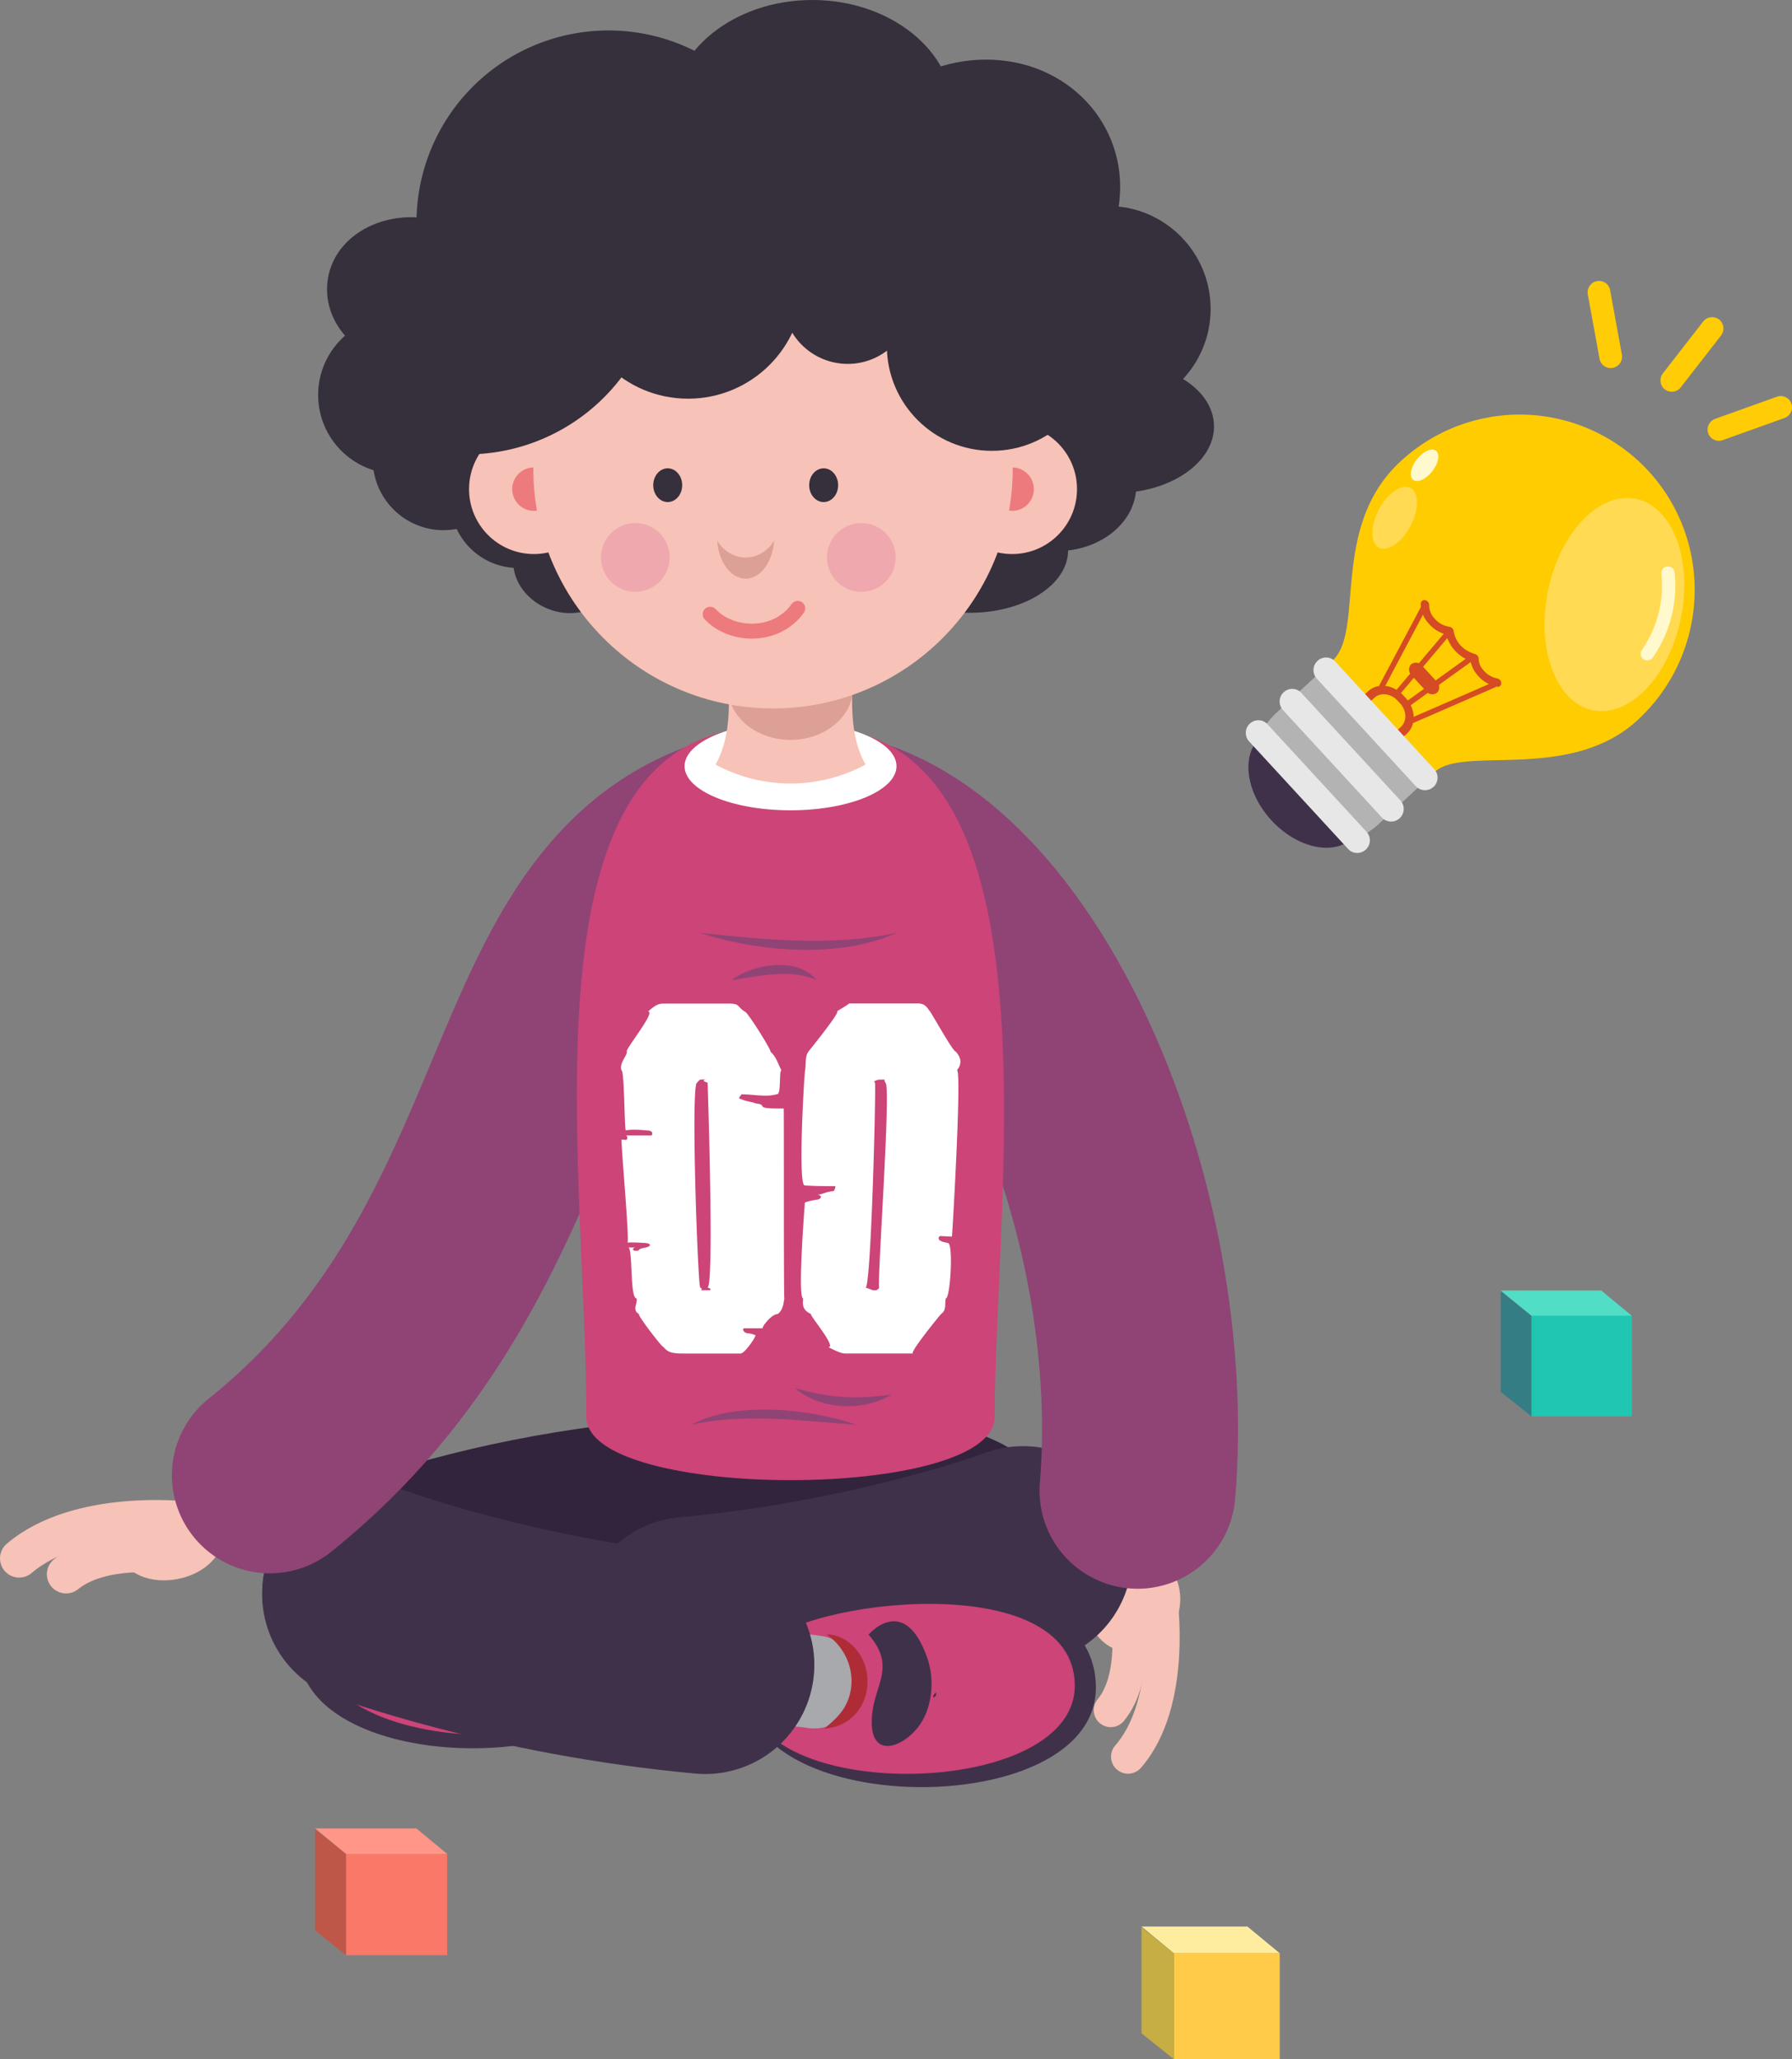 <svg xmlns="http://www.w3.org/2000/svg" viewBox="0 0 794.86 912.91"><rect x="0" y="0" width="794.86" height="912.91" fill="#808080" stroke="none"/><defs><style>.cls-1,.cls-11,.cls-12,.cls-17,.cls-4,.cls-7,.cls-9{fill:none;stroke-linecap:round;stroke-miterlimit:10;}.cls-1,.cls-11{stroke:#f7c2b7;}.cls-1{stroke-width:15.1px;}.cls-2{fill:#f7c2b7;}.cls-3{fill:#32243d;}.cls-4{stroke:#32243d;}.cls-4,.cls-9{stroke-width:96.76px;}.cls-5{fill:#40314a;}.cls-6{fill:#cc4478;}.cls-7{stroke:#a7a9ac;stroke-width:41.25px;}.cls-8{fill:#af2c36;}.cls-9{stroke:#40314a;}.cls-10{fill:#362f3c;}.cls-11{stroke-width:17.02px;}.cls-12{stroke:#8f4475;stroke-width:86.94px;}.cls-13{fill:#fff;}.cls-14{fill:#dda097;}.cls-15{fill:#ed7a7d;}.cls-16{fill:#8f4475;}.cls-17{stroke:#ed7a7d;stroke-width:6.62px;}.cls-18{fill:#efa8ae;}.cls-19{fill:#ffcb48;}.cls-20{fill:#ffed9f;}.cls-21{fill:#c6ad44;}.cls-22{fill:#20c6b2;}.cls-23{fill:#52ddc6;}.cls-24{fill:#357d84;}.cls-25{fill:#f97867;}.cls-26{fill:#ff9688;}.cls-27{fill:#bf5749;}.cls-28{fill:#ffcc05;}.cls-29{fill:#ffcc02;}.cls-30{fill:#ffda52;}.cls-31{fill:#fff9cd;}.cls-32{fill:#d54b24;}.cls-33{fill:#b3b3b4;}.cls-34{fill:#e7e7e7;}</style></defs><g id="Layer_2" data-name="Layer 2"><g id="Layer_1-2" data-name="Layer 1"><path class="cls-1" d="M514.6,707.94s7,46.52-14.24,70.85"/><path class="cls-1" d="M500,715.3s5,28-7.31,42.85"/><path class="cls-2" d="M484.52,700c-6.22,13-.56,27.88,11.79,31.73,11,3.44,22.34-3.83,26-15.11,3.41-10.48-.58-22.15-9.42-27.1C503.14,684,490.21,688.09,484.52,700Z"/><path class="cls-3" d="M449.79,644c0,63.59-49,92.64-101.2,92.64s-101.21-29-101.21-92.64c0-3.59,49-24.77,101.21-24.77S449.79,640.39,449.79,644Z"/><path class="cls-4" d="M300.47,677.14c-51.13,4.07-96.41,14.39-135.71,28.79"/><path class="cls-5" d="M280.92,708.16c-16.79-23.9-147.23-39.81-148.54,22C131,797,325.63,788.89,280.92,708.16Z"/><path class="cls-6" d="M279.72,712.78c-16-20.61-137.6-35.63-138,17.13C141.35,787.05,322.46,782.26,279.72,712.78Z"/><path class="cls-5" d="M233.19,707.45c-12.12,13.9-3,21.8-1.61,35,2.18,20.06-12.22,16.19-20.27,6.13-6-7.47-7.83-20.29-4.16-30.78C217.33,688.79,233.19,707.45,233.19,707.45Z"/><path class="cls-7" d="M353.2,733.49c-54.53-11.66-95.89-5.06-95.89-5.06"/><path class="cls-8" d="M251.85,707.38c-10.5,7.26-14.33,21.28-8,32.24,2,3.5,5.17,6.5,9,9.48a19.61,19.61,0,0,1-13.4-6c-7.55-7.62-7.56-21.06-.69-29.1,3.3-4,8.23-6.69,13.1-6.6Z"/><path class="cls-9" d="M453.81,689.5s-63.62,23.66-148.18,31.37"/><ellipse class="cls-10" cx="250.35" cy="251.51" rx="19.77" ry="23.14" transform="translate(-76.66 389.32) rotate(-67.98)"/><circle class="cls-10" cx="196.72" cy="203.66" r="31.38"/><circle class="cls-10" cx="176.05" cy="175.1" r="34.93"/><circle class="cls-10" cx="229.78" cy="221.77" r="30.03"/><ellipse class="cls-10" cx="430.17" cy="243.98" rx="43.59" ry="27.69"/><ellipse class="cls-10" cx="495.9" cy="189.72" rx="42.58" ry="28.88" transform="translate(-5 13.62) rotate(-1.57)"/><ellipse class="cls-10" cx="468.82" cy="215.57" rx="35.15" ry="28.75"/><ellipse class="cls-10" cx="441.29" cy="171.91" rx="53.35" ry="31.74"/><ellipse class="cls-10" cx="236.96" cy="179.3" rx="55.7" ry="40.57"/><path class="cls-11" d="M82.16,674.11S34.72,668.6,8.51,690.88"/><path class="cls-11" d="M73.77,689.08S45.32,685,29.3,697.91"/><path class="cls-2" d="M75.17,700.52c-13.07,1.06-22.62-6.06-22.74-15-.11-8.15,7.74-16.25,18.52-19,12.09-3,24.91,1.33,27.51,11C101.37,688.41,90.16,699.31,75.17,700.52Z"/><path class="cls-5" d="M337.54,725.38c16.79-23.9,147.23-39.81,148.54,22C487.51,814.22,292.83,806.11,337.54,725.38Z"/><path class="cls-6" d="M338.74,730c16-20.61,137.6-35.63,138,17.13C477.11,804.27,296,799.48,338.74,730Z"/><path class="cls-5" d="M385.27,724.67c12.12,13.9,3,21.8,1.61,35-2.18,20.06,12.22,16.19,20.27,6.13,6-7.47,7.83-20.29,4.16-30.78C401.13,706,385.27,724.67,385.27,724.67Z"/><path class="cls-7" d="M265.26,750.71c54.53-11.66,95.89-5.07,95.89-5.07"/><path class="cls-8" d="M366.61,724.6c4.87-.09,9.8,2.59,13.1,6.6,6.87,8,6.86,21.48-.69,29.1a19.55,19.55,0,0,1-13.4,6c3.8-3,6.95-6,9-9.47,6.35-11,2.52-25-8-32.24Z"/><path class="cls-9" d="M164.65,706.72s63.62,23.66,148.18,31.37"/><path class="cls-12" d="M325.37,369.82c-101.54,31.62-78,182-205.66,284.21"/><path class="cls-12" d="M367.2,368.08c82.59,14.1,147.86,166.8,137.36,292.79"/><path class="cls-6" d="M441.2,628.21c0,37.32-181.09,37.32-181.09,0,0-116.73-34.06-317.73,90.54-305.24C474.86,310.48,441.2,526,441.2,628.21Z"/><ellipse class="cls-13" cx="350.65" cy="339.67" rx="47" ry="19.57"/><path class="cls-2" d="M383.12,266.76H318.17c3,9.39,3.06,18.58,4.07,27.39,2.21,19.28,1.21,34.35-4.88,44.79a70.11,70.11,0,0,0,66.59,0c-6.09-10.44-7.12-25.51-4.9-44.79C380.06,285.34,380.09,276.15,383.12,266.76Z"/><ellipse class="cls-14" cx="350.65" cy="304.83" rx="27.76" ry="23.18"/><circle class="cls-2" cx="448.94" cy="216.85" r="28.78"/><circle class="cls-15" cx="448.94" cy="216.85" r="9.63"/><circle class="cls-2" cx="236.83" cy="216.85" r="28.78"/><circle class="cls-15" cx="236.83" cy="216.85" r="9.63"/><circle class="cls-2" cx="342.88" cy="207.74" r="106.33"/><circle class="cls-10" cx="376.01" cy="132.51" r="28.81"/><path class="cls-10" d="M223.21,131.18c0,17.23-15.86,31.84-37.28,31.84-23.78,0-43-17.58-40.68-38.12,2.23-19.36,22.82-31.35,44.12-28.07C208.75,99.81,223.21,114.78,223.21,131.18Z"/><circle class="cls-10" cx="491.36" cy="136.94" r="45.62"/><path class="cls-10" d="M496.54,88.93c-3.37,31.9-32.61,56.52-65.48,56.52s-59.51-24.62-59.51-56.52c0-33.72,29.46-62.5,65.8-62.5S500.1,55.21,496.54,88.93Z"/><ellipse class="cls-10" cx="360.29" cy="50.18" rx="62.62" ry="50.18"/><path class="cls-10" d="M236.78,121.39c39.4-11.42,79.91-19.32,117.11-36.89a85.17,85.17,0,1,0-159,54.5C208,131.14,222.7,125.47,236.78,121.39Z"/><circle class="cls-10" cx="368" cy="98.33" r="27.33"/><circle class="cls-10" cx="439.96" cy="153.28" r="46.59"/><circle class="cls-10" cx="305.22" cy="125.65" r="51.1"/><path class="cls-10" d="M291.81,100.36c-29.92,15-69.78,4.47-93.7,28.08-12.42,12.26-13.64,53.06-25.67,65.76,1.2.52,2.41,1,3.64,1.5a86.13,86.13,0,0,0,115.73-95.34Z"/><path class="cls-13" d="M417.47,550.18c-1.48-.28-1.51-2.35,0-2.19,2.85.16,3.9.21,4.77.22.12,0,4.47-73.77,2.22-73.77,2.63-3.08,1.51-6-.54-8.23-1.28,0-11.12-17.85-11.46-17.85-1.6-2.24-2.34-3.5-5.64-3.5H376.48c.48,0-1.59,1.26-5.25,3.5,1.89,0-12.73,17.85-12.64,17.85-1.58,2.19-1,5.15-1.46,8.23-.31,0-3.36,51.05-.22,51.05-.46,0-1.42,0-.67,0,5,.34,7.53.37,14.32.37-.09,0-.05,2.12-1.16,2.23-2.53.23-3.22.79-5.77,1.44.45,0-1.62.09-.57.2,2,.51.75,2-.49,2.08a27,27,0,0,0-5.55,1.3s-3.38,42.53-.77,42.53c-.27,2.61-.47,5.11,3.52,6.94-1.16,0,11.46,14.66,7.69,14.66,3.45,1.8,5.86,2.8,7.41,2.8H405c-2,0,12.28-17.46,12.39-17.46,2.58-1.83,1.56-4.33,2.13-6.94,2,0,3.46-24.57.91-24.57C419.4,550.77,417.49,550.48,417.47,550.18ZM390,570.85a2.84,2.84,0,0,1-1.42,1.18h-1.14c-.52,0-1.27-.53-3.51-1.18,2.5,0,4.72-90.85,4.17-90.85-1.28-.76,1.66-1.37,2-1.37H393c-1.11,0-.56.61-.3,1.37C395.48,480,388.82,570.85,390,570.85Z"/><path class="cls-13" d="M332,591.11c-2.46-.08-2.84-2.23-1.92-2.23h8.36c-1,0,3.58-6.33,6.54-6.33,2.28-1.83,2.5-4.33,2.93-6.94-.35,0-.1-84.18-.3-84.18-5.17,0-9.53.1-9.52-1.27-.37-.21,0-.63-3.12-1-.26-.47-4.65-1-6-1.82-2.76-.33.8-2.18-.43-2.19,6.23-.06,11.59,1.56,17-.34,1.13,0,1.29,0-.61,0,1.52,0,.6-10.3,1.67-10.3-1.61-3.08-2.26-6-4.85-8.23.82,0-10.17-17.85-11.46-17.85-3.48-2.24-2-3.5-7-3.5H294.09c-2.48,0-4.06,1.26-6.62,3.5,3.68,0-11.07,17.85-9.36,17.85-.26,2.19-3.49,5.15-2.45,8.23,1.34,0,1.28,26.65,1.94,26.65h-.2c3.43-.68,8.87-.07,9.42,0,3.68,0,2.17,2.23,2.27,2.23H277.68c1,.57.63,2.25-.48,2,1.05-.12-2.4-.16-1.44-.24-.59,0,3.66,45.71,2.51,45.71A59.13,59.13,0,0,1,285,551c5,.06,3.49,1.9.68,2.19-1.41.35-2.29.57-2.38,1.19-2.51.44-3.4-.54-1.68-1.3-1.75,0,.4,0-3,0,2.22,0,.59,22.58,3.78,22.58.32,2.61-2.09,5.11,1.06,6.94-1.08,0,10.09,14.66,10.91,14.66,1.59,1.8,2.82,2.8,8.34,2.8h25.79c1.92,0,7.38-8.18,6.49-8.18A12.13,12.13,0,0,0,332,591.11ZM314.76,572H310.4c.82,0,1.38-.53.19-1.18-1,0-4.33-90.85-1.37-90.85.82-.76.78-1.37,1.92-1.37h2.53c-1.61,0-2.47.61.2,1.37,0,0,3.05,90.85-.08,90.85C316.36,571.5,314.61,572,314.76,572Z"/><path class="cls-16" d="M397.65,413.59c-25.39,11.44-61.09,8.46-87.1,0,29,3,58.31,6.09,87.1,0Z"/><path class="cls-16" d="M395.44,618.3c-13,7.68-31.35,6.79-43-3a97.81,97.81,0,0,0,21.31,4c7.23.57,14.48-.18,21.69-1Z"/><path class="cls-16" d="M362.28,434.5c-10.46-4.52-22-2.46-32.91-.74-6,1.06-6,1.18-.63-1.89,10-5,25.59-6.75,33.54,2.63Z"/><path class="cls-16" d="M379.86,631.64c-24.07-1.69-49.47-5.36-73.27,0,20-10.69,52.42-7.15,73.27,0Z"/><ellipse class="cls-10" cx="365.34" cy="215.1" rx="6.42" ry="7.48"/><ellipse class="cls-10" cx="296.17" cy="215.1" rx="6.42" ry="7.48"/><path class="cls-17" d="M315,272.32c9.64,10.17,29.46,10.61,38.84-2.61"/><ellipse class="cls-14" cx="330.75" cy="237.85" rx="12.69" ry="18.7"/><ellipse class="cls-2" cx="330.75" cy="230.77" rx="15.03" ry="16.4"/><circle class="cls-18" cx="382.05" cy="247.13" r="15.24"/><circle class="cls-18" cx="281.81" cy="247.13" r="15.24"/><path class="cls-5" d="M415.12,750.33l-.65.75-.33.36a.71.71,0,0,0-.1.14,1.37,1.37,0,0,0-.05.28,1.55,1.55,0,0,0,0,.48.37.37,0,0,0,.05.18h0s.05,0,0,.1a0,0,0,0,0,.07,0l1.07-.93a.5.5,0,0,0,.05-.13.64.64,0,0,0,0-.2,3.23,3.23,0,0,0,0-.54,1.5,1.5,0,0,0-.09-.42s-.06-.13-.12-.07Z"/><path class="cls-10" d="M323.63,221.81s0-.2,0-.2,0,.2,0,.2Z"/><path class="cls-10" d="M714.51,173.27s0-.16,0-.16,0,.16,0,.16Z"/><rect class="cls-19" x="520.65" y="865.93" width="46.99" height="46.99"/><polygon class="cls-20" points="553.33 854.11 506.34 854.11 520.65 865.93 567.64 865.93 553.33 854.11"/><polygon class="cls-21" points="506.33 901.43 520.65 912.91 520.65 865.93 506.33 854.44 506.33 901.43"/><rect class="cls-22" x="679.25" y="583.33" width="44.58" height="44.58"/><polygon class="cls-23" points="710.25 572.12 665.67 572.12 679.25 583.33 723.83 583.33 710.25 572.12"/><polygon class="cls-24" points="665.66 617.02 679.25 627.91 679.25 583.33 665.66 572.44 665.66 617.02"/><rect class="cls-25" x="153.45" y="821.91" width="44.9" height="44.9"/><polygon class="cls-26" points="184.68 810.61 139.78 810.61 153.45 821.91 198.36 821.91 184.68 810.61"/><polygon class="cls-27" points="139.76 855.84 153.45 866.81 153.45 821.91 139.76 810.93 139.76 855.84"/><path class="cls-28" d="M794.57,178.89a5,5,0,0,0-6.41-3l-27.38,9.8a5.07,5.07,0,0,0-3.07,6.44,5,5,0,0,0,6.41,3l27.38-9.8A5.06,5.06,0,0,0,794.57,178.89Z"/><path class="cls-28" d="M712.09,125.41a5,5,0,0,1,2.09,3.22l5.22,28.57a5,5,0,0,1-.8,3.77,5,5,0,0,1-3.24,2.12,5,5,0,0,1-5.86-4l-5.22-28.57a5.1,5.1,0,0,1,4.05-5.89A5,5,0,0,1,712.09,125.41Z"/><path class="cls-28" d="M764.41,145a5.08,5.08,0,0,1-1,3.72l-17.9,23a5,5,0,0,1-3.35,1.92,5,5,0,0,1-5.6-4.36,5,5,0,0,1,1-3.72l17.89-23a5.05,5.05,0,0,1,7.07-.9A5,5,0,0,1,764.41,145Z"/><path class="cls-29" d="M726.49,319.13c31.68-29.35,33.76-78.76,4.65-110.37a77.71,77.71,0,0,0-110.06-4.08c-31.36,29.06-15.54,74.77-30,88.2l-3.18,2.94a33.52,33.52,0,1,0,45.41,49.31l3.18-2.95C649.13,330.44,696.49,346.93,726.49,319.13Z"/><path class="cls-30" d="M706.7,314.91c-16.31-3.21-25.33-26.8-20.14-52.69s22.61-44.29,38.92-41.09,25.33,26.79,20.14,52.69S723,318.11,706.7,314.91Z"/><path class="cls-30" d="M611.62,242.78c-3.86-2-3.86-9.61,0-16.92s10.11-11.58,14-9.55,3.86,9.61,0,16.92S615.48,244.81,611.62,242.78Z"/><path class="cls-31" d="M626.8,212.71c-1.88-1.48-1.12-5.57,1.69-9.12s6.61-5.24,8.48-3.75,1.12,5.57-1.69,9.13S628.67,214.2,626.8,212.71Z"/><path class="cls-31" d="M728.07,291.22a3,3,0,0,1,.19-3.07,50,50,0,0,0,8.65-33.75,3,3,0,0,1,2.64-3.28,3,3,0,0,1,3.25,2.62,56.12,56.12,0,0,1-9.68,37.77,3,3,0,0,1-4.12.76A2.91,2.91,0,0,1,728.07,291.22Z"/><path class="cls-32" d="M595.4,335.59l-1.17-1.27c-4.43-4.81-4.69-11.84-.57-15.66l13.22-12.24c4.12-3.82,11.08-3,15.51,1.81l1.17,1.26c4.44,4.82,4.69,11.85.57,15.67L610.92,337.4C606.8,341.22,599.84,340.41,595.4,335.59Zm24.48-25c-3-3.2-7.56-3.74-10.3-1.2L596.37,321.6c-2.73,2.54-2.56,7.19.38,10.39l1.17,1.27c2.94,3.2,7.56,3.73,10.29,1.2l13.21-12.24c2.74-2.54,2.57-7.2-.37-10.39Z"/><path class="cls-32" d="M612.06,305.18a1.2,1.2,0,0,1-.24-1.37L630.3,269a1,1,0,0,1,1.52-.28,1.29,1.29,0,0,1,.52,1.61l-18.48,34.85a1.05,1.05,0,0,1-1.53.29A1.55,1.55,0,0,1,612.06,305.18Z"/><path class="cls-32" d="M619.33,307.65a1.19,1.19,0,0,1-.14-1.54L641,280.24a1.11,1.11,0,0,1,1.59,0,1.21,1.21,0,0,1,.23,1.63L621,307.75a1.09,1.09,0,0,1-1.59,0Z"/><path class="cls-32" d="M625.77,320.07a1.54,1.54,0,0,1-.21-.29,1,1,0,0,1,.4-1.5l36.1-15.73a1.28,1.28,0,0,1,1.56.65,1,1,0,0,1-.4,1.5l-36.11,15.72A1.22,1.22,0,0,1,625.77,320.07Z"/><path class="cls-32" d="M623.9,312.61l-.09-.1a1.11,1.11,0,0,1,.11-1.59l27.42-19.73a1.2,1.2,0,0,1,1.61.36,1.13,1.13,0,0,1-.11,1.6l-27.42,19.72A1.17,1.17,0,0,1,623.9,312.61Z"/><path class="cls-32" d="M637.47,307.06a3.44,3.44,0,0,1-4.82-.56l-6.56-7.12a3.47,3.47,0,0,1-.18-4.87h0a3.46,3.46,0,0,1,4.82.56l6.56,7.13a3.47,3.47,0,0,1,.18,4.86Z"/><path class="cls-32" d="M634,276.76c-.14-.14-.26-.29-.39-.44a12.88,12.88,0,0,1-3.39-8.79,1.55,1.55,0,0,1,1.94-1.46,2.23,2.23,0,0,1,1.75,2.21,8.65,8.65,0,0,0,2.32,5.83,10.68,10.68,0,0,0,6.64,3.75,2.25,2.25,0,0,1,1.9,1.83c.85,5.07,4.23,8.72,9.53,10.28a2.23,2.23,0,0,1,1.58,2.25,7.49,7.49,0,0,0,1.82,4.56,10.77,10.77,0,0,0,6.42,4,2.22,2.22,0,0,1,1.79,2.18,1.55,1.55,0,0,1-1.9,1.51,15.2,15.2,0,0,1-9.07-5.67,13.07,13.07,0,0,1-2.67-5.77,17.17,17.17,0,0,1-10.81-11.74A15.16,15.16,0,0,1,634,276.76Z"/><path class="cls-5" d="M600.09,371.56c-8.61,8-24.78,4.44-36.13-7.88s-13.57-28.77-5-36.74,24.77-4.44,36.12,7.88S608.69,363.59,600.09,371.56Z"/><path class="cls-33" d="M588.79,295l-22.62,21a34,34,0,0,0-7.31,9.76c8.36,9.07,30.43,34.75,41.28,46.53a33.71,33.71,0,0,0,11.44-7l22.62-21Z"/><path class="cls-34" d="M635.84,348.83a5.56,5.56,0,0,1-7.86-.29l-43.9-47.68a5.59,5.59,0,0,1,.33-7.88h0a5.53,5.53,0,0,1,7.85.3L636.17,341a5.59,5.59,0,0,1-.33,7.88Z"/><path class="cls-34" d="M620.83,362.74a5.55,5.55,0,0,1-7.86-.29l-43.91-47.67a5.6,5.6,0,0,1,.33-7.88h0a5.54,5.54,0,0,1,7.86.29l43.91,47.67a5.59,5.59,0,0,1-.33,7.88Z"/><path class="cls-34" d="M605.81,376.65a5.53,5.53,0,0,1-7.85-.29l-43.91-47.67a5.59,5.59,0,0,1,.33-7.88h0a5.54,5.54,0,0,1,7.86.29l43.9,47.67a5.58,5.58,0,0,1-.33,7.88Z"/></g></g></svg>
